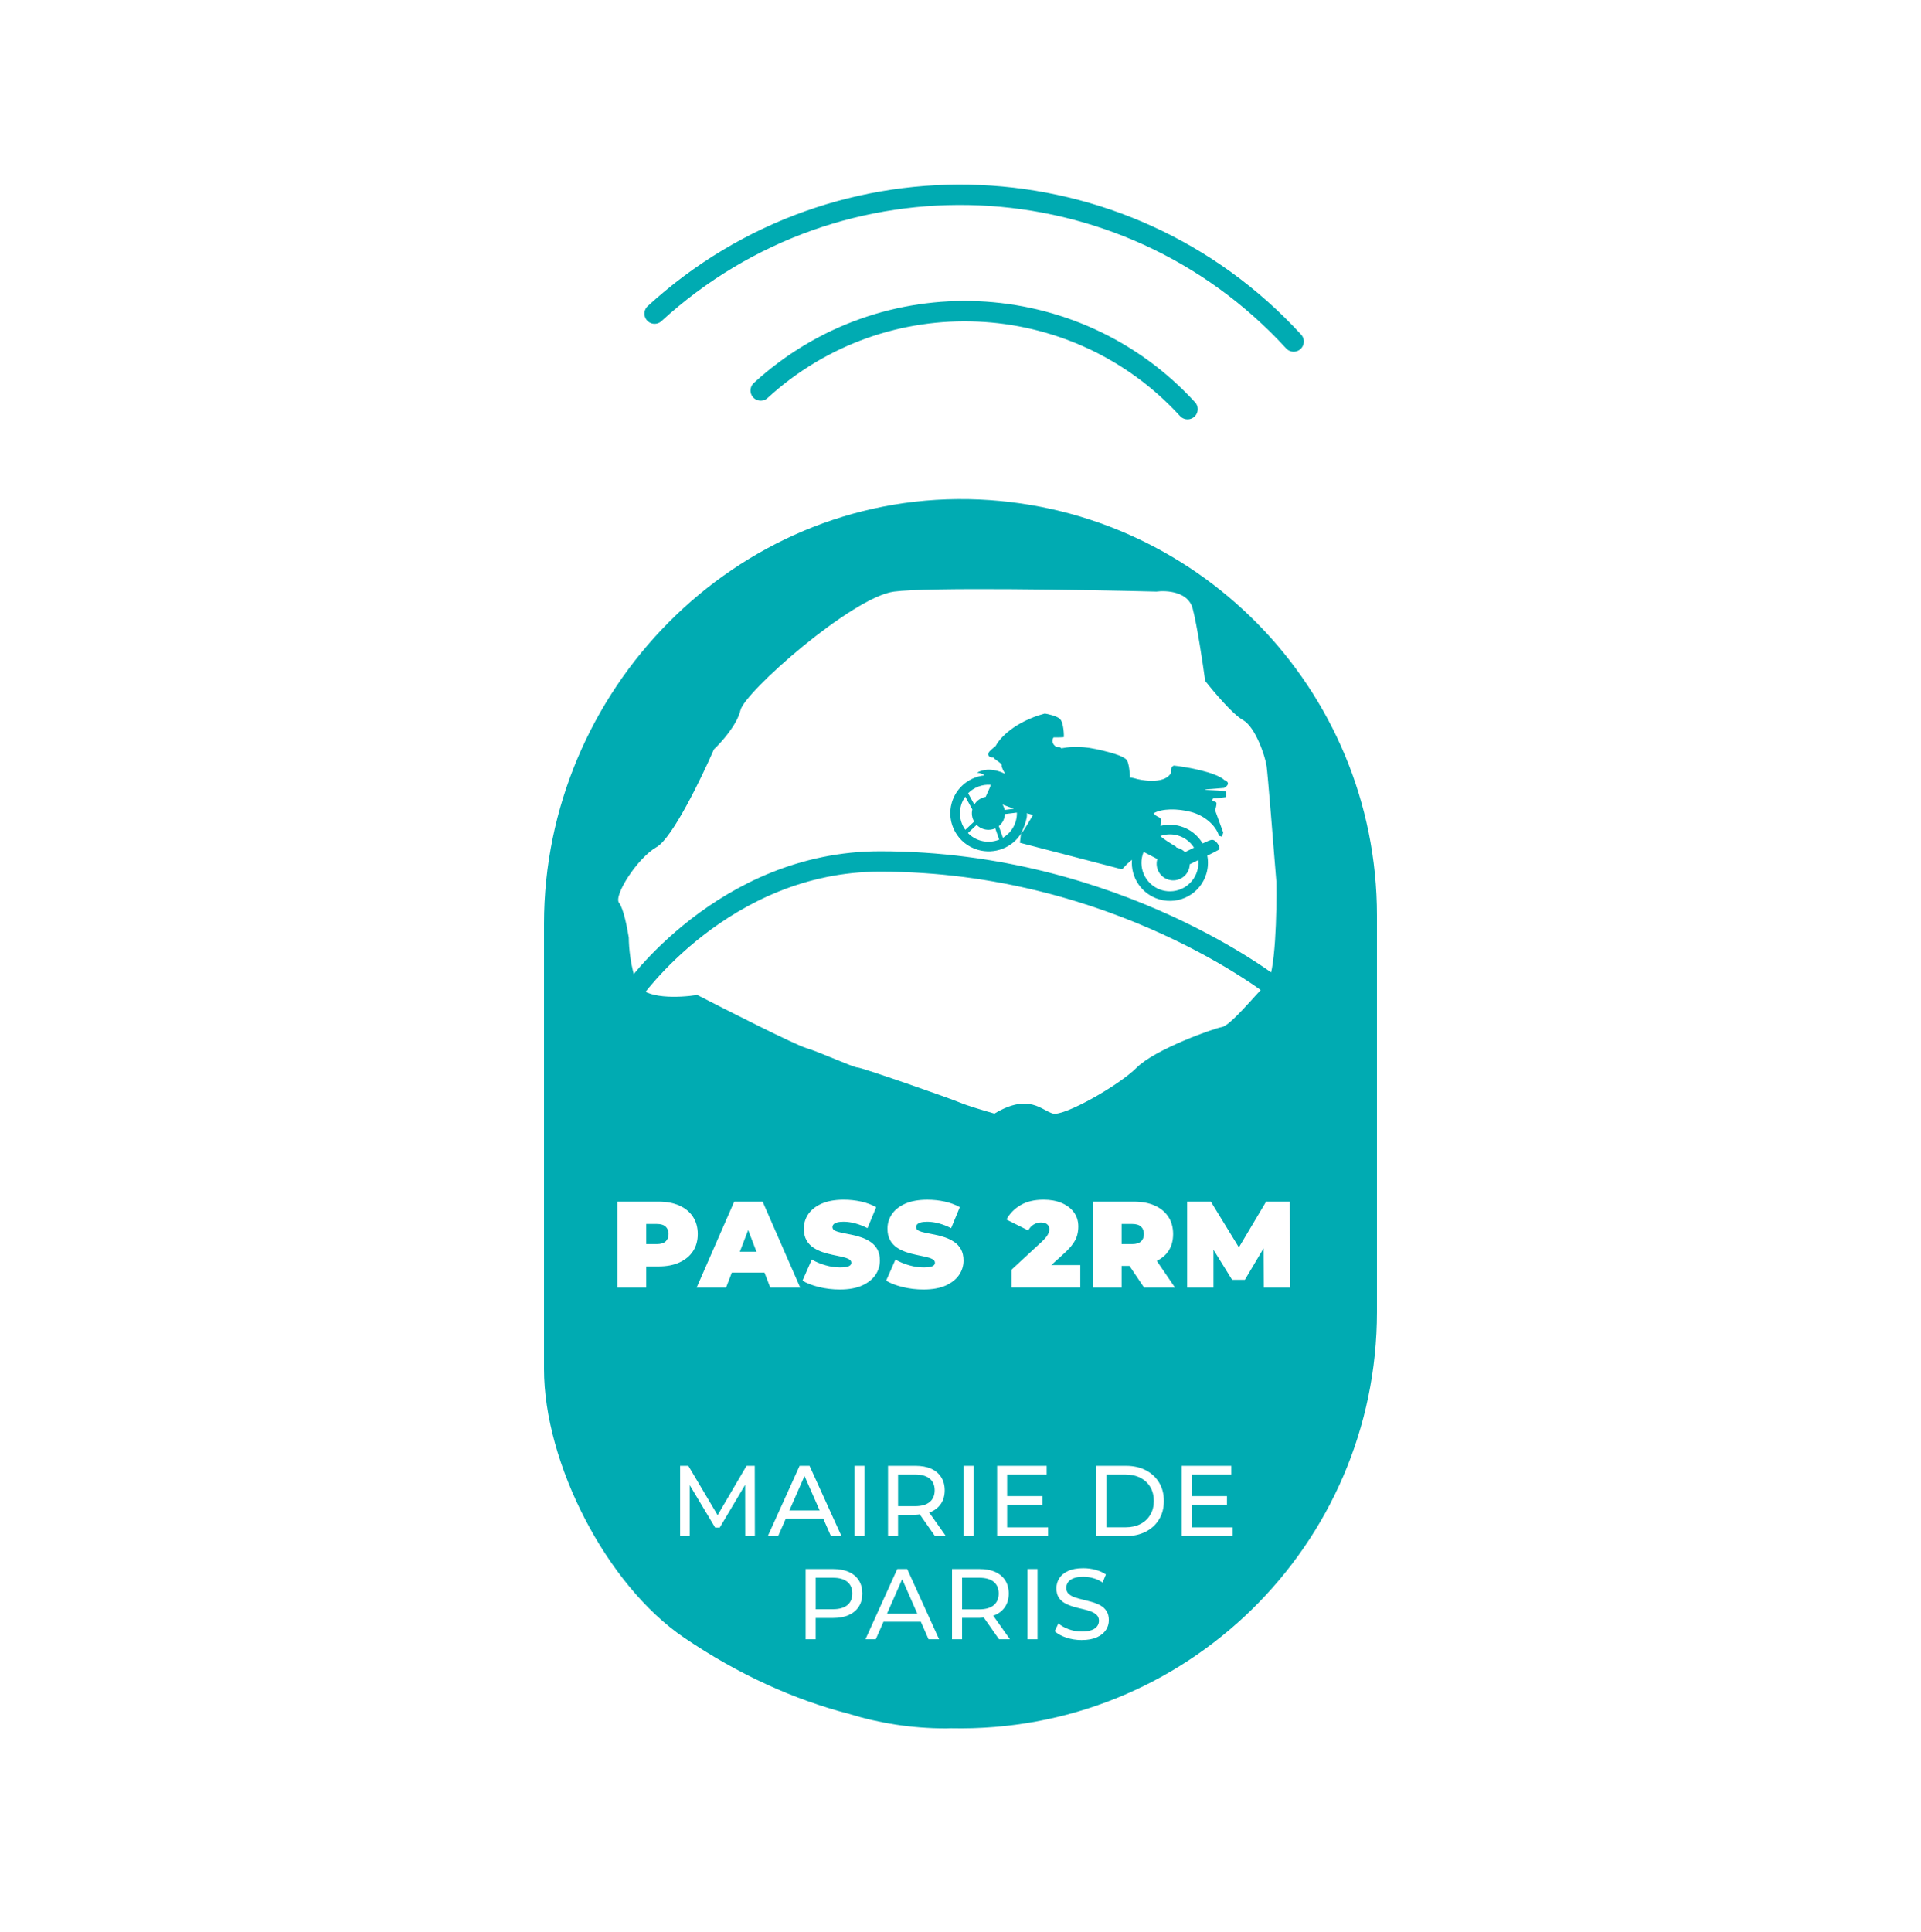 <svg width="182" height="183" viewBox="0 0 182 183" fill="none" xmlns="http://www.w3.org/2000/svg">
<path d="M59.861 94.076C59.861 94.076 68.499 81.607 83.38 81.607C105.873 81.607 120.931 93.683 120.931 93.683" stroke="#00ABB2" stroke-width="1.931" stroke-miterlimit="10"/>
<path d="M112.512 38.76C101.832 27.105 83.726 26.315 72.071 36.995" stroke="#00ABB2" stroke-width="1.931" stroke-miterlimit="10" stroke-linecap="round"/>
<path d="M122.565 32.353C106.575 14.904 79.468 13.721 62.02 29.71" stroke="#00ABB2" stroke-width="1.931" stroke-miterlimit="10" stroke-linecap="round"/>
<path d="M88.556 141.176C88.556 140.701 88.399 140.333 88.086 140.073C87.772 139.814 87.311 139.684 86.702 139.684H85.086V142.679H86.702C87.311 142.679 87.772 142.547 88.086 142.283C88.399 142.02 88.556 141.651 88.556 141.176Z" fill="#00ABB2"/>
<path d="M94.621 150.952C94.621 150.476 94.464 150.108 94.151 149.848C93.838 149.59 93.376 149.459 92.767 149.459H91.151V152.454H92.767C93.376 152.454 93.838 152.322 94.151 152.059C94.464 151.795 94.621 151.426 94.621 150.952Z" fill="#00ABB2"/>
<path d="M70.097 118.575H71.671L70.885 116.525L70.097 118.575Z" fill="#00ABB2"/>
<path d="M77.66 143.087L76.225 139.82L74.79 143.087H77.66Z" fill="#00ABB2"/>
<path d="M78.897 149.459H77.281V152.443H78.897C79.506 152.443 79.968 152.314 80.281 152.054C80.594 151.794 80.751 151.426 80.751 150.952C80.751 150.477 80.594 150.108 80.281 149.848C79.968 149.59 79.506 149.459 78.897 149.459Z" fill="#00ABB2"/>
<path d="M84.04 152.862H86.91L85.476 149.596L84.04 152.862Z" fill="#00ABB2"/>
<path d="M62.228 115.948H61.228V117.855H62.228C62.607 117.855 62.887 117.769 63.07 117.599C63.252 117.428 63.343 117.194 63.343 116.901C63.343 116.608 63.252 116.373 63.07 116.204C62.887 116.033 62.607 115.947 62.228 115.947V115.948Z" fill="#00ABB2"/>
<path d="M108.049 139.997C107.647 139.788 107.17 139.684 106.618 139.684H104.821V144.684H106.618C107.17 144.684 107.647 144.58 108.049 144.371C108.451 144.162 108.763 143.869 108.985 143.491C109.207 143.114 109.317 142.679 109.317 142.184C109.317 141.689 109.207 141.246 108.985 140.873C108.763 140.498 108.451 140.206 108.049 139.998V139.997Z" fill="#00ABB2"/>
<path d="M91.769 47.288C69.648 46.865 51.542 65.393 51.542 87.517V129.69C51.542 138.59 57.447 150.138 64.812 155.134C70.002 158.656 75.247 161.002 80.392 162.343C83.301 163.245 86.392 163.732 89.597 163.732C89.768 163.732 89.936 163.722 90.107 163.719C112.307 164.209 130.458 146.362 130.458 124.274V86.737C130.458 65.202 113.206 47.697 91.77 47.287L91.769 47.288ZM62.222 80.236C63.703 79.39 66.453 73.713 67.642 70.981C68.347 70.32 69.837 68.654 70.154 67.278C70.551 65.559 80.732 56.568 84.699 56.04C87.872 55.616 102.593 55.863 109.556 56.04C110.526 55.908 112.571 56.04 112.994 57.626C113.416 59.213 113.963 62.871 114.184 64.502C114.978 65.515 116.802 67.675 117.755 68.204C118.945 68.865 119.87 71.641 120.002 72.567C120.108 73.308 120.663 80.192 120.928 83.541C120.972 86.406 120.848 92.347 120.002 93.193C118.944 94.25 116.564 97.16 115.771 97.292C114.977 97.423 109.425 99.407 107.705 101.126C105.987 102.845 100.83 105.754 99.771 105.489C98.714 105.224 97.524 103.506 94.218 105.489C93.424 105.268 91.652 104.748 90.912 104.432C89.986 104.035 81.656 101.126 81.26 101.126C80.864 101.126 77.689 99.671 76.367 99.275C75.309 98.958 69.051 95.793 66.054 94.25C64.424 94.515 61.004 94.674 60.369 93.193C59.734 91.712 59.575 89.668 59.575 88.83C59.444 87.948 59.074 86.053 58.65 85.524C58.121 84.863 60.369 81.292 62.221 80.235L62.222 80.236ZM99.214 115.978C99.082 115.866 98.885 115.808 98.621 115.808C98.381 115.808 98.152 115.872 97.936 116C97.718 116.128 97.549 116.316 97.425 116.564L95.357 115.53C95.651 114.974 96.093 114.519 96.681 114.17C97.27 113.821 98.002 113.648 98.878 113.648C99.521 113.648 100.089 113.751 100.585 113.961C101.081 114.17 101.468 114.465 101.748 114.844C102.027 115.224 102.166 115.674 102.166 116.191C102.166 116.456 102.133 116.719 102.067 116.981C102.001 117.246 101.867 117.523 101.666 117.813C101.465 118.104 101.167 118.426 100.772 118.783L99.609 119.841H102.351V121.966H95.833V120.283L98.773 117.563C98.959 117.384 99.097 117.228 99.186 117.097C99.275 116.966 99.336 116.847 99.367 116.744C99.397 116.638 99.413 116.54 99.413 116.447C99.413 116.246 99.347 116.088 99.215 115.978H99.214ZM80.413 119.273C80.25 119.186 80.035 119.116 79.768 119.056C79.501 118.998 79.208 118.936 78.89 118.871C78.572 118.805 78.254 118.717 77.931 118.611C77.61 118.502 77.316 118.359 77.049 118.18C76.782 118.002 76.567 117.767 76.404 117.476C76.242 117.188 76.16 116.825 76.16 116.39C76.16 115.887 76.301 115.427 76.583 115.013C76.867 114.6 77.29 114.268 77.851 114.021C78.413 113.773 79.111 113.649 79.948 113.649C80.498 113.649 81.04 113.708 81.574 113.823C82.109 113.94 82.589 114.118 83.015 114.357L82.19 116.343C81.788 116.142 81.398 115.992 81.023 115.891C80.648 115.79 80.281 115.738 79.925 115.738C79.66 115.738 79.453 115.763 79.297 115.808C79.142 115.855 79.031 115.917 78.966 115.993C78.9 116.071 78.868 116.156 78.868 116.249C78.868 116.389 78.95 116.498 79.111 116.582C79.273 116.662 79.488 116.73 79.757 116.783C80.023 116.839 80.318 116.897 80.639 116.959C80.96 117.021 81.28 117.105 81.598 117.215C81.916 117.322 82.208 117.467 82.475 117.645C82.742 117.824 82.958 118.055 83.119 118.342C83.282 118.63 83.364 118.986 83.364 119.412C83.364 119.909 83.223 120.363 82.94 120.777C82.658 121.192 82.237 121.524 81.68 121.777C81.122 122.028 80.421 122.154 79.576 122.154C78.894 122.154 78.236 122.078 77.6 121.923C76.964 121.767 76.442 121.565 76.032 121.319L76.915 119.319C77.302 119.545 77.734 119.724 78.21 119.86C78.687 119.997 79.15 120.064 79.599 120.064C79.863 120.064 80.07 120.045 80.22 120.011C80.372 119.975 80.483 119.927 80.552 119.86C80.621 119.794 80.657 119.715 80.657 119.623C80.657 119.475 80.575 119.358 80.413 119.274V119.273ZM75.812 121.968H72.976L72.431 120.551H69.338L68.793 121.968H66.005L69.561 113.834H72.257L75.813 121.968H75.812ZM62.402 119.971H61.228V121.968H58.486V113.834H62.402C63.161 113.834 63.818 113.958 64.372 114.206C64.926 114.454 65.354 114.809 65.656 115.268C65.958 115.73 66.109 116.274 66.109 116.902C66.109 117.53 65.958 118.072 65.656 118.528C65.353 118.986 64.926 119.34 64.372 119.592C63.818 119.844 63.161 119.969 62.402 119.969V119.971ZM70.606 145.513L70.598 140.659L68.192 144.705H67.754L65.348 140.689V145.513H64.437V138.858H65.216L67.991 143.533L70.731 138.858H71.509L71.52 145.513H70.608H70.606ZM72.746 145.513L75.759 138.858H76.701L79.723 145.513H78.725L77.994 143.849H74.456L73.725 145.513H72.746ZM81.368 152.193C81.146 152.539 80.829 152.806 80.417 152.992C80.004 153.18 79.507 153.272 78.925 153.272H77.279V155.288H76.328V148.634H78.923C79.506 148.634 80.003 148.725 80.416 148.909C80.828 149.093 81.145 149.359 81.367 149.707C81.589 150.056 81.7 150.472 81.7 150.953C81.7 151.435 81.589 151.848 81.367 152.193H81.368ZM81.901 145.513H80.95V138.858H81.901V145.513ZM87.976 155.288L87.245 153.625H83.707L82.976 155.288H81.997L85.01 148.634H85.952L88.974 155.288H87.976ZM88.584 145.513L87.14 143.453C87.003 143.465 86.877 143.487 86.73 143.487H85.084V145.513H84.134V138.858H86.729C87.312 138.858 87.809 138.949 88.222 139.133C88.634 139.317 88.95 139.583 89.172 139.932C89.394 140.281 89.506 140.696 89.506 141.178C89.506 141.66 89.394 142.073 89.172 142.418C88.95 142.763 88.634 143.029 88.222 143.212C88.164 143.238 88.091 143.247 88.03 143.27L89.618 145.513H88.583H88.584ZM89.604 121.777C89.047 122.028 88.345 122.154 87.5 122.154C86.818 122.154 86.161 122.078 85.525 121.923C84.889 121.767 84.367 121.565 83.956 121.319L84.839 119.319C85.227 119.545 85.659 119.724 86.135 119.86C86.612 119.997 87.074 120.064 87.523 120.064C87.788 120.064 87.994 120.045 88.145 120.011C88.297 119.975 88.407 119.927 88.476 119.86C88.546 119.794 88.581 119.715 88.581 119.623C88.581 119.475 88.499 119.358 88.337 119.274C88.174 119.187 87.96 119.117 87.693 119.057C87.426 118.999 87.132 118.937 86.814 118.872C86.496 118.806 86.178 118.719 85.856 118.612C85.534 118.503 85.24 118.36 84.973 118.181C84.706 118.003 84.491 117.768 84.329 117.477C84.166 117.189 84.084 116.826 84.084 116.392C84.084 115.889 84.225 115.428 84.508 115.014C84.791 114.601 85.214 114.269 85.775 114.022C86.338 113.774 87.035 113.651 87.872 113.651C88.422 113.651 88.965 113.709 89.499 113.824C90.034 113.941 90.513 114.119 90.939 114.358L90.115 116.344C89.712 116.144 89.322 115.993 88.947 115.892C88.572 115.791 88.205 115.739 87.849 115.739C87.585 115.739 87.377 115.764 87.222 115.809C87.066 115.857 86.956 115.918 86.891 115.994C86.824 116.072 86.792 116.157 86.792 116.25C86.792 116.39 86.874 116.5 87.035 116.583C87.198 116.663 87.413 116.731 87.681 116.784C87.948 116.84 88.242 116.898 88.564 116.96C88.884 117.022 89.204 117.106 89.522 117.216C89.84 117.323 90.132 117.468 90.399 117.646C90.666 117.825 90.882 118.057 91.044 118.344C91.206 118.631 91.288 118.987 91.288 119.413C91.288 119.91 91.147 120.365 90.865 120.779C90.582 121.193 90.161 121.525 89.604 121.778V121.777ZM92.235 138.858V145.513H91.284V138.858H92.235ZM94.65 155.288L93.206 153.228C93.069 153.24 92.943 153.263 92.796 153.263H91.15V155.288H90.2V148.634H92.795C93.378 148.634 93.875 148.725 94.288 148.909C94.7 149.093 95.016 149.359 95.238 149.707C95.46 150.056 95.572 150.472 95.572 150.953C95.572 151.435 95.46 151.848 95.238 152.193C95.016 152.539 94.7 152.805 94.288 152.987C94.23 153.013 94.157 153.023 94.096 153.045L95.685 155.288H94.649H94.65ZM98.3 155.288H97.349V148.634H98.3V155.288ZM99.299 145.513H94.471V138.858H99.166V139.685H95.42V141.729H98.757V142.537H95.42V144.686H99.299V145.513ZM104.775 154.409C104.591 154.697 104.308 154.927 103.925 155.102C103.541 155.276 103.058 155.364 102.476 155.364C101.968 155.364 101.484 155.287 101.021 155.132C100.558 154.976 100.194 154.774 99.928 154.528L100.279 153.786C100.533 154.008 100.856 154.192 101.249 154.336C101.641 154.482 102.05 154.555 102.476 154.555C102.861 154.555 103.176 154.511 103.417 154.422C103.658 154.333 103.836 154.212 103.949 154.056C104.063 153.901 104.12 153.725 104.12 153.528C104.12 153.301 104.046 153.117 103.897 152.978C103.748 152.838 103.554 152.725 103.317 152.64C103.08 152.554 102.819 152.479 102.533 152.417C102.248 152.352 101.961 152.279 101.672 152.192C101.384 152.107 101.121 151.998 100.883 151.865C100.646 151.732 100.454 151.553 100.308 151.328C100.162 151.103 100.091 150.812 100.091 150.457C100.091 150.103 100.181 149.8 100.361 149.512C100.541 149.223 100.821 148.993 101.198 148.819C101.575 148.644 102.054 148.556 102.638 148.556C103.025 148.556 103.408 148.607 103.789 148.709C104.169 148.81 104.499 148.956 104.778 149.146L104.464 149.908C104.178 149.717 103.878 149.58 103.56 149.494C103.243 149.408 102.936 149.365 102.638 149.365C102.264 149.365 101.957 149.413 101.716 149.508C101.475 149.603 101.3 149.73 101.189 149.888C101.078 150.047 101.023 150.224 101.023 150.421C101.023 150.656 101.098 150.843 101.246 150.982C101.396 151.121 101.589 151.232 101.827 151.315C102.065 151.398 102.326 151.472 102.612 151.538C102.897 151.606 103.184 151.68 103.472 151.763C103.761 151.846 104.023 151.953 104.262 152.085C104.499 152.218 104.691 152.396 104.836 152.618C104.982 152.84 105.054 153.126 105.054 153.475C105.054 153.824 104.963 154.123 104.779 154.411L104.775 154.409ZM109.818 143.925C109.517 144.426 109.096 144.815 108.555 145.094C108.012 145.374 107.386 145.513 106.676 145.513H103.872V138.858H106.676C107.386 138.858 108.012 138.997 108.555 139.276C109.096 139.556 109.517 139.945 109.818 140.446C110.12 140.947 110.271 141.526 110.271 142.185C110.271 142.845 110.12 143.425 109.818 143.926V143.925ZM108.393 121.968L107.013 119.923H106.266V121.968H103.523V113.834H107.439C108.199 113.834 108.855 113.958 109.409 114.206C109.963 114.454 110.392 114.809 110.693 115.268C110.996 115.73 111.146 116.274 111.146 116.902C111.146 117.53 110.996 118.07 110.693 118.522C110.43 118.917 110.053 119.215 109.6 119.447L111.32 121.968H108.392H108.393ZM116.79 145.513H111.962V138.858H116.657V139.685H112.911V141.729H116.248V142.537H112.911V144.686H116.79V145.513ZM119.733 121.968L119.714 118.257L117.943 121.235H116.735L114.97 118.388V121.969H112.471V113.836H114.725L117.377 118.164L119.953 113.836H122.208L122.232 121.969H119.733V121.968Z" fill="#00ABB2"/>
<path d="M106.266 117.855H107.265C107.644 117.855 107.925 117.769 108.107 117.599C108.289 117.428 108.38 117.194 108.38 116.901C108.38 116.608 108.289 116.373 108.107 116.204C107.925 116.033 107.644 115.947 107.265 115.947H106.266V117.854V117.855Z" fill="#00ABB2"/>
<path fill-rule="evenodd" clip-rule="evenodd" d="M92.572 73.205C92.906 72.964 93.909 72.648 95.24 73.313C95.105 73.096 94.848 72.629 94.902 72.493C94.94 72.4 94.698 72.227 94.474 72.067C94.289 71.934 94.115 71.811 94.124 71.749C93.914 71.766 93.528 71.703 93.659 71.324C93.71 71.176 94.042 70.903 94.235 70.743C94.281 70.705 94.321 70.673 94.344 70.651C94.689 69.948 96.124 68.364 98.991 67.596C99.308 67.644 100.028 67.806 100.376 68.062C100.81 68.382 100.804 69.785 100.794 69.823C100.785 69.853 100.135 69.857 99.812 69.857C99.702 70.037 99.601 70.467 100.081 70.751C100.098 70.783 100.295 70.779 100.391 70.773C100.435 70.795 100.526 70.847 100.542 70.884C100.546 70.893 100.596 70.884 100.687 70.867C101.061 70.8 102.15 70.601 103.835 70.962C105.933 71.412 106.516 71.735 106.741 71.981C106.967 72.228 107.078 73.503 107.048 73.656C107.148 73.663 107.395 73.691 107.586 73.757C107.826 73.84 110.296 74.424 110.958 73.204C110.922 73.011 110.923 72.606 111.222 72.524C112.483 72.668 115.207 73.148 116.015 73.905C116.269 73.989 116.617 74.256 115.977 74.643C115.398 74.692 114.236 74.789 114.222 74.785C114.203 74.781 114.177 74.827 114.283 74.831C114.39 74.834 116.094 74.92 116.13 74.957C116.167 74.994 116.232 75.493 116.095 75.521C115.959 75.55 115.164 75.638 115.036 75.615C114.908 75.591 114.832 75.806 114.892 75.857C114.91 75.872 114.95 75.884 114.998 75.898C115.103 75.929 115.245 75.971 115.256 76.091C115.271 76.23 115.177 76.601 115.128 76.769L115.894 78.868L115.781 79.26L115.494 79.177C115.198 78.203 114.143 77.26 112.838 76.917C111.533 76.573 110.066 76.593 109.315 77.035C109.315 77.103 109.466 77.272 109.805 77.423C110.144 77.575 109.959 77.859 110 77.931L109.957 78.24C110.556 78.088 111.202 78.088 111.839 78.272C112.759 78.536 113.491 79.136 113.943 79.899C114.347 79.709 114.673 79.57 114.803 79.557C115.234 79.513 115.698 80.341 115.487 80.49C115.421 80.536 114.969 80.766 114.383 81.057C114.487 81.598 114.468 82.17 114.306 82.736C113.754 84.65 111.756 85.755 109.842 85.202C108.166 84.719 107.111 83.126 107.245 81.453L106.789 81.838L106.303 82.355L105.468 82.133L96.632 79.837L96.731 78.968C95.9 80.306 94.233 80.962 92.645 80.505C90.731 79.953 89.626 77.955 90.178 76.041C90.598 74.584 91.857 73.595 93.279 73.451C93.093 73.306 92.858 73.206 92.568 73.206L92.572 73.205ZM94.983 76.214C95.319 76.348 95.69 76.487 96.054 76.62L95.186 76.728C95.149 76.545 95.08 76.371 94.983 76.214ZM93.845 74.348C93.845 74.348 93.846 74.354 93.847 74.356C93.838 74.405 93.827 74.464 93.815 74.528L93.384 75.49C92.944 75.565 92.55 75.827 92.312 76.214L91.722 75.147C92.269 74.591 93.044 74.287 93.845 74.346V74.348ZM97.275 77.043C97.275 77.043 97.821 77.181 97.876 77.198C97.876 77.198 96.852 78.973 96.734 78.967C96.784 78.932 97.438 77.429 97.275 77.041V77.043ZM108.35 80.706C108.312 80.798 108.279 80.893 108.251 80.99C107.838 82.423 108.665 83.918 110.096 84.331C111.528 84.744 113.023 83.917 113.436 82.486C113.533 82.148 113.562 81.808 113.53 81.479C113.259 81.611 112.985 81.745 112.724 81.87C112.721 82 112.7 82.132 112.664 82.262C112.424 83.095 111.554 83.576 110.721 83.336C109.888 83.097 109.407 82.227 109.647 81.393C109.648 81.388 109.65 81.383 109.651 81.378L108.35 80.704V80.706ZM112.271 80.723C112.088 80.538 111.857 80.397 111.59 80.32C111.546 80.307 111.502 80.296 111.457 80.288L111.431 80.213C110.96 79.935 110.086 79.392 109.947 79.193C110.459 79.012 111.03 78.984 111.59 79.145C112.252 79.336 112.785 79.759 113.125 80.3C113.028 80.348 112.929 80.397 112.832 80.446C112.637 80.542 112.448 80.637 112.271 80.723ZM92.9 79.632C93.507 79.806 94.125 79.759 94.667 79.538L94.295 78.47C93.967 78.618 93.586 78.655 93.214 78.548C92.944 78.471 92.713 78.328 92.53 78.141L91.707 78.914C92.025 79.244 92.43 79.496 92.901 79.633L92.9 79.632ZM96.241 77.787C96.041 78.477 95.592 79.025 95.018 79.364L94.634 78.261C94.876 78.065 95.064 77.796 95.156 77.474C95.191 77.356 95.21 77.236 95.215 77.117L96.345 76.977C96.351 77.244 96.318 77.516 96.24 77.787H96.241ZM91.456 78.614L92.292 77.83C92.095 77.492 92.023 77.082 92.121 76.675L91.454 75.467C91.279 75.711 91.143 75.987 91.055 76.291C90.817 77.117 90.991 77.965 91.456 78.612V78.614Z" fill="#00ABB2"/>
</svg>
